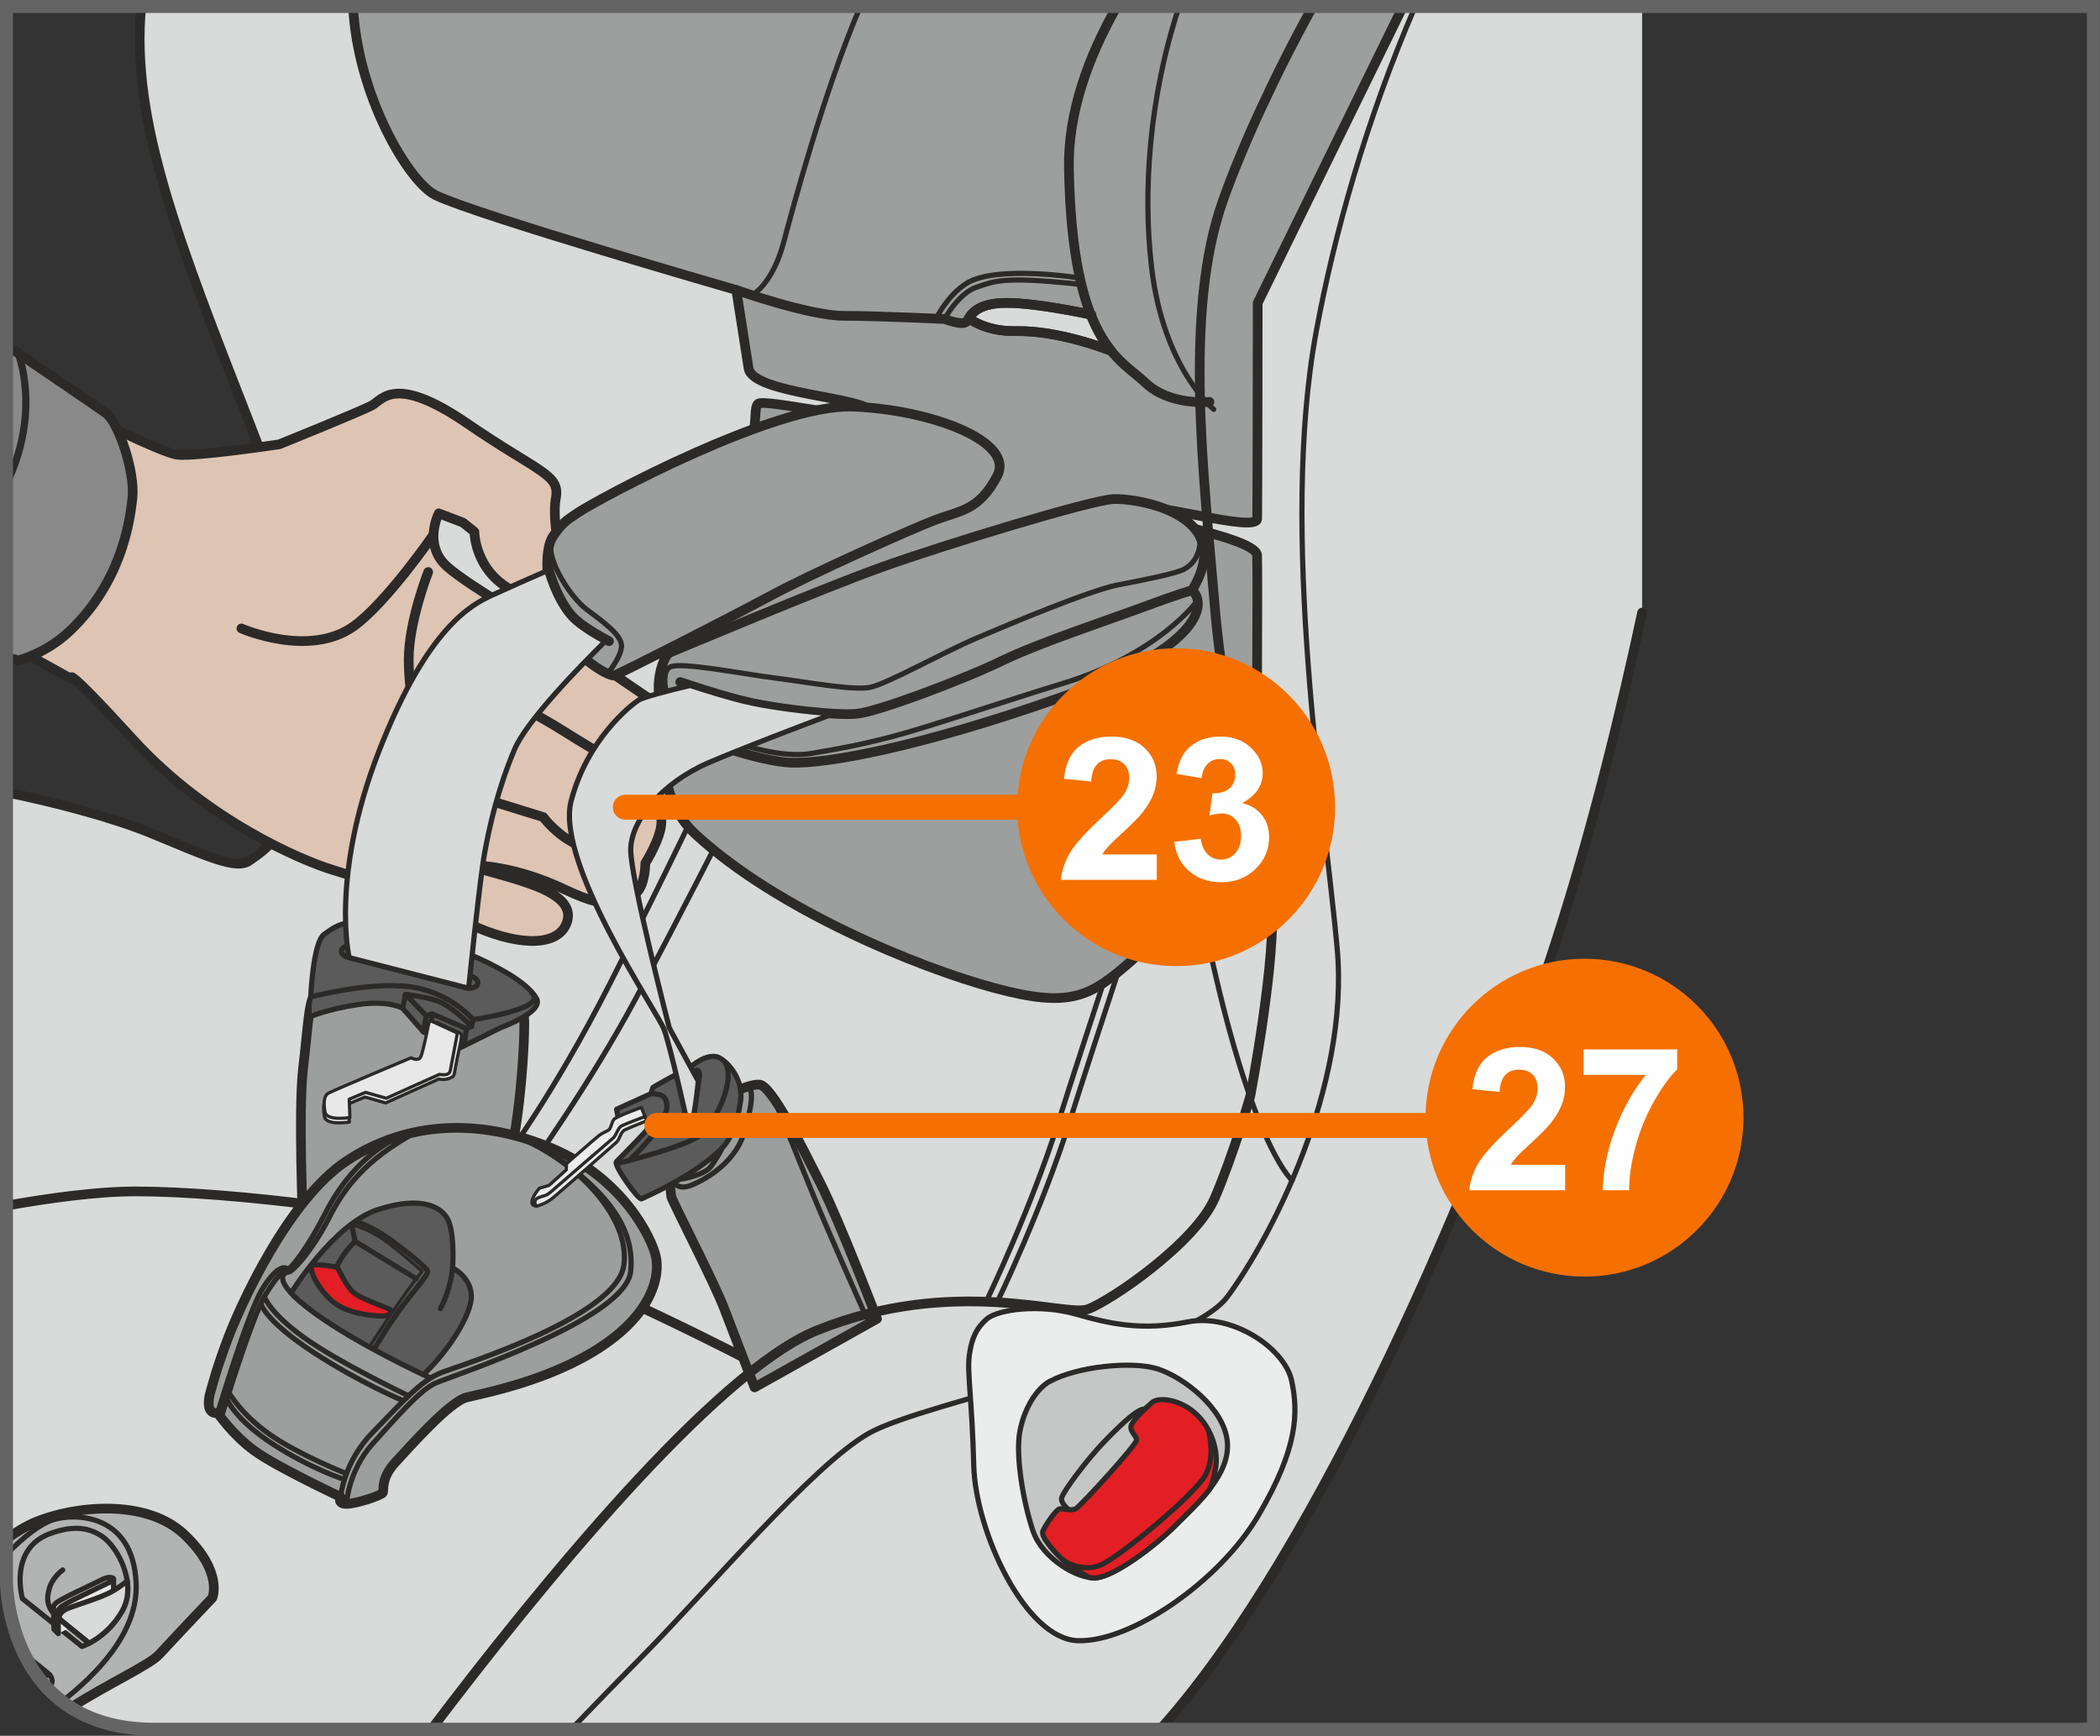 <?xml version="1.0" encoding="UTF-8"?>
<!DOCTYPE svg PUBLIC "-//W3C//DTD SVG 1.1//EN" "http://www.w3.org/Graphics/SVG/1.1/DTD/svg11.dtd">
<!-- Creator: CorelDRAW 2017 -->
<svg xmlns="http://www.w3.org/2000/svg" xml:space="preserve" width="29.723mm" height="24.572mm" version="1.1" style="shape-rendering:geometricPrecision; text-rendering:geometricPrecision; image-rendering:optimizeQuality; fill-rule:evenodd; clip-rule:evenodd"
viewBox="0 0 327.5 270.74"
 xmlns:xlink="http://www.w3.org/1999/xlink">
 <rect x="0" y="0" width="327.5" height="270.74" fill="#333333" stroke="none"/>
 <defs>
  <style type="text/css">
   <![CDATA[
    .str4 {stroke:#646464;stroke-width:2.03;stroke-miterlimit:4}
    .str5 {stroke:#F57000;stroke-width:3.89;stroke-linecap:round;stroke-linejoin:round;stroke-miterlimit:4}
    .str0 {stroke:#2B2A29;stroke-width:1.51;stroke-linecap:round;stroke-linejoin:round;stroke-miterlimit:4}
    .str3 {stroke:#2B2A29;stroke-width:0.5;stroke-linecap:round;stroke-linejoin:round;stroke-miterlimit:4}
    .str1 {stroke:#2B2A29;stroke-width:0.81;stroke-linecap:round;stroke-linejoin:round;stroke-miterlimit:4}
    .str2 {stroke:#2B2A29;stroke-width:1.12;stroke-linecap:round;stroke-linejoin:round;stroke-miterlimit:4}
    .fil1 {fill:none;fill-rule:nonzero}
    .fil12 {fill:#FEFEFE;fill-rule:nonzero}
    .fil9 {fill:#EBECEC;fill-rule:nonzero}
    .fil3 {fill:#E8E8E8;fill-rule:nonzero}
    .fil0 {fill:#D9DADA;fill-rule:nonzero}
    .fil10 {fill:#C5C6C6;fill-rule:nonzero}
    .fil2 {fill:#B2B3B3;fill-rule:nonzero}
    .fil6 {fill:#9D9E9E;fill-rule:nonzero}
    .fil5 {fill:#898989;fill-rule:nonzero}
    .fil7 {fill:#5B5B5B;fill-rule:nonzero}
    .fil8 {fill:#E31E24;fill-rule:nonzero}
    .fil4 {fill:#DEC4B3;fill-rule:nonzero}
    .fil11 {fill:#F57000;fill-rule:nonzero}
   ]]>
  </style>
 </defs>
 <g id="Слой_x0020_1">
  <path class="fil0" d="M1.01 123.6c7.18,1.43 16.59,3.9 22.56,6.36 8.53,3.52 13.3,5.79 15.31,4.28 2.01,-1.51 22.08,-11.83 0.25,-67.7 -11.18,-28.6 -18.8,-47.64 -17.11,-65.52l234.07 0 0 94.53c-3.18,14.83 -7.71,33.59 -13.43,51.27 -12.05,37.25 -36.89,94.63 -60.98,122.06l-0.74 0.84 -156.92 0 0 0c-23,0 -23,-23 -23,-23l0 -123.13z"/>
  <path class="fil1 str0" d="M1.01 123.6c7.18,1.43 16.59,3.9 22.56,6.36 8.53,3.52 13.3,5.79 15.31,4.28 2.01,-1.51 22.08,-11.83 0.25,-67.7 -11.18,-28.6 -18.8,-47.64 -17.11,-65.52m234.07 94.53c-3.18,14.83 -7.71,33.59 -13.43,51.27 -12.05,37.25 -36.89,94.63 -60.98,122.06l-0.74 0.84"/>
  <path class="fil2" d="M33.11 249.25c0,0 1.76,-4.03 -4.27,-9.82 -6.02,-5.79 -17.32,-4.53 -23.34,-2.01 -1.49,0.62 -3.03,1.57 -4.5,2.64l0 6.66c0,0 0,13.23 10.04,19.62 5.85,-3.73 12.26,-6.63 13.78,-8.28 3.01,-3.27 8.28,-8.81 8.28,-8.81z"/>
  <path class="fil1 str0" d="M33.11 249.25c0,0 1.76,-4.03 -4.27,-9.82 -6.02,-5.79 -17.32,-4.53 -23.34,-2.01 -1.49,0.62 -3.03,1.57 -4.5,2.64m10.04 26.28c5.85,-3.73 12.26,-6.63 13.78,-8.28 3.01,-3.27 8.28,-8.81 8.28,-8.81"/>
  <path class="fil1 str1" d="M9.67 265.38c5.12,-3.99 11.92,-10.61 11.56,-18.48 -0.5,-10.99 -9.79,-10.91 -13.05,-9.82 -1.78,0.59 -4.45,2.51 -7.17,5.4"/>
  <path class="fil1 str1" d="M3.5 249.34c0,0 -2.24,-7.76 4.35,-10.15 3.93,-1.43 6.25,-0.75 8.03,0.42 2.43,1.59 5.6,7.38 3.18,11.66 -2.43,4.28 -6.27,5.54 -6.27,5.54l-9.29 -7.47"/>
  <g id="_1600257712">
   <path class="fil3" d="M9.09 254.8l8.62 -4.39 0 -4.06 0.01 -0.03c0.04,-0.3 -0.76,-0.46 -1.52,-0.09 -7.24,3.5 -7.85,3.67 -7.85,4.56 0,1.26 0.07,3.32 0.07,3.32l0.67 0.67z"/>
   <path class="fil1 str1" d="M8.42 254.13c0,0 -0.07,-2.06 -0.07,-3.32 0,-0.89 0.61,-1.07 7.85,-4.56 1.02,-0.49 2.1,-0.04 1.16,0.41 -7.42,3.62 -8.27,3.84 -8.27,4.76l0 3.38 -0.67 -0.67z"/>
   <line class="fil1 str1" x1="17.71" y1="246.36" x2="17.71" y2= "250.42" />
   <path class="fil0" d="M19.06 251.27c0.83,-1.46 1,-3.1 0.78,-4.69 -0.52,0.43 -1.28,1.02 -2.24,1.58 -1.78,1.04 -5.38,2.06 -6.98,2.7 -1.6,0.64 -1.4,1.63 -1.4,1.63l4.68 3.81c1.32,-0.69 3.55,-2.2 5.16,-5.04z"/>
   <path class="fil1 str1" d="M19.06 251.27c0.83,-1.46 1,-3.1 0.78,-4.69 -0.52,0.43 -1.28,1.02 -2.24,1.58 -1.78,1.04 -5.38,2.06 -6.98,2.7 -1.6,0.64 -1.4,1.63 -1.4,1.63l4.68 3.81c1.32,-0.69 3.55,-2.2 5.16,-5.04z"/>
  </g>
  <path class="fil1 str1" d="M9.78 244.88c0,0 -1.7,1.17 -2.15,3.11 -0.23,0.99 -0.67,2.66 1.59,4.51 2.26,1.84 4.68,3.81 4.68,3.81"/>
  <path class="fil1 str1" d="M3.79 258.01l3.71 2.98c0.61,0.49 0.81,1.29 0.45,1.79 -0.17,0.22 -0.42,0.35 -0.7,0.36"/>
  <path class="fil0" d="M3.85 258.15l3.9 3.13c0,0 -0.76,0.04 -1.86,0.23 -0.81,-1.09 -1.48,-2.23 -2.04,-3.36z"/>
  <path class="fil1 str1" d="M3.85 258.15l3.9 3.13c0,0 -0.76,0.04 -1.86,0.23"/>
  <path class="fil1 str0" d="M1.01 188.05c6.19,-1.1 14.01,-2.22 20.06,-2.22 15.06,0 42.42,3.49 51.95,6.8 19.57,6.8 45.17,20.26 45.17,20.26"/>
  <path class="fil1 str1" d="M78.2 181.47c0,0 7.86,-10.24 16.9,-28.02 9.03,-17.78 15.06,-30.54 15.06,-30.54"/>
  <path class="fil1 str1" d="M82.39 182.48c0,0 9.54,-13.26 16.73,-26.68 7.19,-13.42 14.22,-27.35 14.22,-27.35"/>
  <path class="fil1 str1" d="M201.52 184.11c0,0 -5.26,-4.39 -11.39,-29.63 -6.13,-25.23 -5.01,-34.27 -5.01,-34.27"/>
  <path class="fil1 str1" d="M155.67 202.78c0,0 6.86,-14.26 11.04,-27.52 4.18,-13.25 12.21,-37.42 12.21,-37.42"/>
  <path class="fil1 str1" d="M153.99 202.61c0,0 6.86,-14.26 11.04,-27.52 4.18,-13.25 12.21,-37.42 12.21,-37.42"/>
  <path class="fil1 str1" d="M89.08 269.73c4.01,-4.17 7.65,-7.92 10.29,-10.58 11.29,-11.4 27.35,-30.62 36.14,-35.6 8.78,-4.99 49.38,-12.48 55.93,-21.32 6.55,-8.84 19.1,-32.5 17.09,-54.39 -2.01,-21.9 -9.03,-64.93 -3.26,-96.14 2.78,-15.05 7.78,-32.96 15.42,-50.67"/>
  <path class="fil4" d="M11.53 63.74c0,0 13.42,6.82 16.1,7.18 2.68,0.36 15.93,-1.62 15.93,-1.62 0,0 12.88,-5.2 14.49,-6.1 1.61,-0.9 3.58,-4.85 14.85,2.87 11.27,7.72 14.49,7.9 13.78,11.67 -0.72,3.77 1.25,11.48 1.25,11.48 0,0 -1.43,6.1 -7.69,3.05 -6.26,-3.05 -6.26,-9.33 -6.26,-9.33l-1.79 -1.43 -3.76 -1.44c0,0 -2.51,4.85 1.25,8.26 3.76,3.41 17.9,11.31 17.9,11.31l17.36 11.84 -5.37 12.56c0,0 3.58,1.62 3.58,4.13 0,2.51 -2.51,6.46 -2.51,6.46 0,0 0,3.41 -1.43,4.67 -1.43,1.26 -3.22,3.23 -11.09,-0.54 -7.87,-3.77 -13.96,-3.77 -13.96,-3.77l-1.61 -0.07c0,0 6.14,1.61 8.94,2.54 3.02,1.01 8.42,2.91 6.81,6.68 -1.61,3.77 -8.23,3.23 -15.03,0 -6.8,-3.23 -16.46,-7 -21.29,-8.43 -4.83,-1.44 -19.69,-7.72 -31.14,-20.28 -11.45,-12.56 -9.66,-9.51 -9.66,-9.51l-10.02 -5.56 10.38 -36.61z"/>
  <path class="fil1 str0" d="M11.53 63.74c0,0 13.42,6.82 16.1,7.18 2.68,0.36 15.93,-1.62 15.93,-1.62 0,0 12.88,-5.2 14.49,-6.1 1.61,-0.9 3.58,-4.85 14.85,2.87 11.27,7.72 14.49,7.9 13.78,11.67 -0.72,3.77 1.25,11.48 1.25,11.48 0,0 -1.43,6.1 -7.69,3.05 -6.26,-3.05 -6.26,-9.33 -6.26,-9.33l-1.79 -1.43 -3.76 -1.44c0,0 -2.51,4.85 1.25,8.26 3.76,3.41 17.9,11.31 17.9,11.31l17.36 11.84 -5.37 12.56c0,0 3.58,1.62 3.58,4.13 0,2.51 -2.51,6.46 -2.51,6.46 0,0 0,3.41 -1.43,4.67 -1.43,1.26 -3.22,3.23 -11.09,-0.54 -7.87,-3.77 -13.96,-3.77 -13.96,-3.77l-1.61 -0.07c0,0 6.14,1.61 8.94,2.54 3.02,1.01 8.42,2.91 6.81,6.68 -1.61,3.77 -8.23,3.23 -15.03,0 -6.8,-3.23 -16.46,-7 -21.29,-8.43 -4.83,-1.44 -19.69,-7.72 -31.14,-20.28 -11.45,-12.56 -9.66,-9.51 -9.66,-9.51l-10.02 -5.56 10.38 -36.61"/>
  <path class="fil5" d="M2.86 103c0,0 -0.7,-0.19 -1.84,-0.5l0 -48.65c6.48,4.41 14.41,9.81 15.52,10.61 1.9,1.39 4.55,9.07 4.11,13.21 -0.41,3.92 -1.81,13.17 -9.74,20.72 -3.74,3.57 -8.04,4.61 -8.04,4.61z"/>
  <path class="fil1 str0" d="M2.86 103c0,0 -0.7,-0.19 -1.84,-0.5m0 -48.65c6.48,4.41 14.41,9.81 15.52,10.61 1.9,1.39 4.55,9.07 4.11,13.21 -0.41,3.92 -1.81,13.17 -9.74,20.72 -3.74,3.57 -8.04,4.61 -8.04,4.61"/>
  <path class="fil1 str2" d="M2.82 55.07c0,0 3.69,9.07 -1.81,20.39"/>
  <path class="fil1 str0" d="M96.89 119.37c0,0 -3.94,-2.15 -8.77,-5.2 -4.83,-3.05 -10.02,-5.56 -10.02,-5.56"/>
  <path class="fil1 str0" d="M92.6 133.01c0,0 -3.4,-1.44 -5.19,-2.87 -1.79,-1.44 -2.68,-2.69 -2.68,-2.69l-9.84 -3.05"/>
  <path class="fil1 str0" d="M67.54 83.48c0,0 -7.23,10.49 -12.35,14.18 -6.98,5.03 -17.54,0.36 -17.54,0.36"/>
  <path class="fil1 str0" d="M65.17 113.99c0,0 -1.43,-5.56 -1.43,-11.13 0,-5.92 3.04,-13.64 3.04,-13.64"/>
  <g id="_1606221824">
   <path class="fil6" d="M47.27 191.41c0,0 -0.78,-18.3 0,-24.83 0.78,-6.53 0.91,-10.85 1.82,-11.11 0.91,-0.26 32.19,1.44 32.58,2.61 0.39,1.18 -0.39,17.12 -2.61,24.05 -2.21,6.93 -3.52,9.15 -3.52,9.15l-28.28 0.13z"/>
   <path class="fil1 str0" d="M47.27 191.41c0,0 -0.78,-18.3 0,-24.83 0.78,-6.53 0.91,-10.85 1.82,-11.11 0.91,-0.26 32.19,1.44 32.58,2.61 0.39,1.18 -0.39,17.12 -2.61,24.05 -2.21,6.93 -3.52,9.15 -3.52,9.15l-28.28 0.13z"/>
   <path class="fil6" d="M33.95 220.39c0,0 2.26,3.36 5.69,5.87 3.43,2.52 13.47,7.22 13.47,7.22 0,0 -0.59,1.09 0.92,1.09 1.51,0 5.52,-1.34 5.69,-1.76 0.17,-0.42 -0.33,-2.27 1.92,-4.7 2.26,-2.43 8.45,-9.48 11.13,-10.15 2.68,-0.67 13.05,-2.6 21.08,-7.97 8.03,-5.37 9.04,-11.07 8.45,-13.93 -0.59,-2.85 -5.1,-12.33 -16.4,-17.03 -11.29,-4.7 -22.5,-4.11 -31.79,2.01 -9.29,6.12 -16.81,22.99 -18.65,27.94 -1.84,4.95 -2.21,6.71 -2.62,8.05 -0.41,1.34 -0.65,3.61 1.11,3.36z"/>
   <path class="fil1 str0" d="M33.95 220.39c0,0 2.26,3.36 5.69,5.87 3.43,2.52 13.47,7.22 13.47,7.22 0,0 -0.59,1.09 0.92,1.09 1.51,0 5.52,-1.34 5.69,-1.76 0.17,-0.42 -0.33,-2.27 1.92,-4.7 2.26,-2.43 8.45,-9.48 11.13,-10.15 2.68,-0.67 13.05,-2.6 21.08,-7.97 8.03,-5.37 9.04,-11.07 8.45,-13.93 -0.59,-2.85 -5.1,-12.33 -16.4,-17.03 -11.29,-4.7 -22.5,-4.11 -31.79,2.01 -9.29,6.12 -16.81,22.99 -18.65,27.94 -1.84,4.95 -2.21,6.71 -2.62,8.05 -0.41,1.34 -0.65,3.61 1.11,3.36z"/>
   <path class="fil1 str1" d="M33.95 220.39c0,0 4.69,-15.6 6.94,-19.3 2.26,-3.69 3.51,-3.52 3.93,-3.19 0.42,0.34 3.35,-3.61 5.86,-8.56 2.51,-4.95 6.21,-9.45 11.76,-12.19"/>
   <path class="fil1 str1" d="M34.48 221.2c0,0 4.69,-15.6 6.94,-19.3 2.26,-3.69 3.1,-3.86 3.51,-3.52 0.42,0.34 3.76,-3.27 6.27,-8.22 2.51,-4.95 5.75,-9.25 13.71,-13.6"/>
   <path class="fil1 str1" d="M53.11 233.48c0,0 0.5,-5.45 4.94,-9.98 4.43,-4.53 7.53,-8.22 10.96,-9.48 3.43,-1.26 27.1,-8.72 28.27,-16.61 1.17,-7.89 -8.34,-17.22 -17.64,-20.44"/>
   <path class="fil1 str1" d="M54.03 234.57c0,0 0.25,-5.12 4.1,-9.4 3.85,-4.28 7.36,-8.31 9.7,-9.4 2.34,-1.09 29.75,-9.91 30.52,-17.45 0.59,-5.7 -2.18,-12.46 -15.81,-20.53"/>
   <path class="fil1 str1" d="M63.71 217.71c0,0 -10.94,-5.2 -16.38,-9.14 -5.44,-3.94 -6.1,-6.35 -6.1,-6.35"/>
   <path class="fil1 str1" d="M62.88 218.48c0,0 -6.71,-2.78 -14.02,-7.56 -7.3,-4.78 -8.1,-7.39 -8.1,-7.39"/>
   <path class="fil1 str1" d="M53.99 229.83c0,0 -7.19,-2.82 -11.79,-6 -4.6,-3.19 -6.48,-6.59 -6.48,-6.59"/>
   <path class="fil1 str1" d="M53.72 230.77c0,0 -5.21,-1.66 -11.15,-5.51 -5.94,-3.86 -7.18,-7.01 -7.18,-7.01"/>
   <path class="fil1 str1" d="M66.99 214.86c0,0 -13.7,-6.26 -20.16,-11.83 -4.77,-4.11 -1.9,-4.65 -1.9,-4.65"/>
   <path class="fil7" d="M46.83 203.03c5.43,4.69 15.99,9.86 19.2,11.38 4.13,-3.89 7.56,-9.56 7.48,-12.3 -0.08,-2.94 -2.93,-4.36 -2.93,-4.36 0,0 0.33,-4.36 -0.5,-6.96 -0.84,-2.6 -4.35,-4.36 -11.21,-2.1 -6.86,2.27 -13.39,12.84 -13.39,12.84l-0.11 0.13c0.38,0.41 0.86,0.87 1.45,1.38z"/>
   <path class="fil1 str1" d="M46.83 203.03c5.43,4.69 15.99,9.86 19.2,11.38 4.13,-3.89 7.56,-9.56 7.48,-12.3 -0.08,-2.94 -2.93,-4.36 -2.93,-4.36 0,0 0.33,-4.36 -0.5,-6.96 -0.84,-2.6 -4.35,-4.36 -11.21,-2.1 -6.86,2.27 -13.39,12.84 -13.39,12.84l-0.11 0.13c0.38,0.41 0.86,0.87 1.45,1.38z"/>
   <path class="fil1 str1" d="M70.59 197.74c0,0 -0.22,3.17 -1.9,6.37"/>
   <path class="fil1 str1" d="M58.36 210.41c0,0 2.6,-4.4 4.71,-7.11 2.11,-2.71 3.68,-4.5 3.63,-4.99 -0.05,-0.49 -3.14,-2.99 -5.79,-4.94 -2.65,-1.95 -5.41,-2.88 -5.41,-2.88"/>
   <path class="fil1 str3" d="M54.84 190.98c0,0 2.72,0.77 4.92,2.33 2.6,1.85 6.06,4.99 6.06,4.99 -2.92,3.58 -8.23,11.78 -8.23,11.78"/>
   <path class="fil8" d="M48.78 197.28c0.36,-0.12 3.36,0.22 3.73,0.38 0.38,0.16 1.35,3.04 2.87,4.13 1.52,1.09 5.93,2.43 5.74,2.71 -0.49,0.71 -0.81,0.81 -1.89,0.76 -1.08,-0.06 -5.25,-0.27 -7.63,-2.5 -2.38,-2.22 -3.63,-5.21 -2.81,-5.48z"/>
   <path class="fil1 str1" d="M48.78 197.28c0.36,-0.12 3.36,0.22 3.73,0.38 0.38,0.16 1.35,3.04 2.87,4.13 1.52,1.09 5.93,2.43 5.74,2.71 -0.49,0.71 -0.81,0.81 -1.89,0.76 -1.08,-0.06 -5.25,-0.27 -7.63,-2.5 -2.38,-2.22 -3.63,-5.21 -2.81,-5.48z"/>
   <path class="fil1 str1" d="M52.51 197.65c0,0 0.7,-1.95 2.87,-4.02l9.54 5.82"/>
   <line class="fil1 str1" x1="55.38" y1="193.64" x2="54.84" y2= "190.98" />
   <path class="fil7" d="M66.03 160.95l-3.23 -3.68c0,0 -2.1,-1.28 -6.9,-0.59 -4.8,0.69 -7.7,1.96 -7.7,1.96l0 -1.67c0,-0.83 0.26,-1.47 0.26,-1.47 0,0 0.34,-8.54 2.1,-9.77 1.76,-1.23 3.48,-2.95 10.57,-1.08 7.1,1.87 20.26,6.77 22.56,11.14 1.09,2.08 -5.53,4.47 -5.53,4.47l-6.36 3.14 -5.78 -2.45z"/>
   <path class="fil1 str1" d="M66.03 160.95l-3.23 -3.68c0,0 -2.1,-1.28 -6.9,-0.59 -4.8,0.69 -7.7,1.96 -7.7,1.96l0 -1.67c0,-0.83 0.26,-1.47 0.26,-1.47 0,0 0.34,-8.54 2.1,-9.77 1.76,-1.23 3.48,-2.95 10.57,-1.08 7.1,1.87 20.26,6.77 22.56,11.14 1.09,2.08 -5.53,4.47 -5.53,4.47l-6.36 3.14 -5.78 -2.45z"/>
   <path class="fil1 str1" d="M72.74 160.45l-5.34 -2.31 -0.93 0.29 -3.23 -3.34c0,0 4.05,0.5 5.58,1.28 2.4,1.23 4.7,3.73 4.7,3.73l-0.78 0.34z"/>
   <path class="fil3" d="M54.48 175.01c0,0 -3.64,0.63 -3.89,-0.88 -0.25,-1.51 -0.13,-2.52 0.5,-2.89 0.63,-0.38 12.92,-5.54 12.92,-5.54 0,0 1.84,0.42 2.21,-0.33 0.38,-0.76 0.66,-5.46 0.66,-5.46 0,0 0.81,-0.63 1.34,-0.39 0.53,0.24 3.31,1.5 3.52,1.6 0.5,0.24 0.03,1.6 -0.44,3.97 -0.47,2.37 -0.41,2.67 -0.74,2.87 -1.09,0.68 -2.1,0.33 -2.1,0.33 -0.59,0.24 -8.3,3.74 -8.3,3.74l-3.25 -0.92 -2.54 1.07 0.11 2.84z"/>
   <path class="fil1 str3" d="M54.48 175.01c0,0 -3.64,0.63 -3.89,-0.88 -0.25,-1.51 -0.13,-2.52 0.5,-2.89 0.63,-0.38 12.92,-5.54 12.92,-5.54 0,0 1.84,0.42 2.21,-0.33 0.38,-0.76 0.66,-5.46 0.66,-5.46 0,0 0.81,-0.63 1.34,-0.39 0.53,0.24 3.31,1.5 3.52,1.6 0.5,0.24 0.03,1.6 -0.44,3.97 -0.47,2.37 -0.41,2.67 -0.74,2.87 -1.09,0.68 -2.1,0.33 -2.1,0.33 -0.59,0.24 -8.3,3.74 -8.3,3.74l-3.25 -0.92 -2.54 1.07 0.11 2.84z"/>
   <path class="fil3" d="M54.57 174.3c0,0 -3.64,0.63 -3.89,-0.88 -0.25,-1.51 -0.13,-2.52 0.5,-2.89 0.63,-0.38 12.92,-5.54 12.92,-5.54 0,0 1.13,0.63 1.51,-0.13 0.38,-0.75 1.27,-5.31 1.27,-5.31 0,0 0.1,-0.42 0.63,-0.18 0.53,0.24 3.62,1.66 3.82,1.76 0,0 -0.18,1.08 -0.65,3.45 -0.47,2.37 -0.41,2.67 -0.74,2.87 -0.53,0.34 -1.39,0.12 -1.39,0.12 -0.59,0.24 -8.3,3.73 -8.3,3.73l-3.25 -0.92 -2.54 1.07 0.11 2.85z"/>
   <path class="fil1 str3" d="M54.57 174.3c0,0 -3.64,0.63 -3.89,-0.88 -0.25,-1.51 -0.13,-2.52 0.5,-2.89 0.63,-0.38 12.92,-5.54 12.92,-5.54 0,0 1.13,0.63 1.51,-0.13 0.38,-0.75 1.27,-5.31 1.27,-5.31 0,0 0.1,-0.42 0.63,-0.18 0.53,0.24 3.62,1.66 3.82,1.76 0,0 -0.18,1.08 -0.65,3.45 -0.47,2.37 -0.41,2.67 -0.74,2.87 -0.53,0.34 -1.39,0.12 -1.39,0.12 -0.59,0.24 -8.3,3.73 -8.3,3.73l-3.25 -0.92 -2.54 1.07 0.11 2.85z"/>
   <path class="fil1 str1" d="M48.46 155.5c0,0 8.94,-2.38 15.27,-1.62 6.46,0.78 10.03,5.15 10.03,5.15 0,0 11.8,-1.67 9.2,-4.12"/>
   <line class="fil1 str1" x1="62.8" y1="157.26" x2="63.24" y2= "155.1" />
   <path class="fil6" d="M104.68 186.64c0.58,1.59 6.75,13.46 8.33,17.64 1.58,4.18 4.67,12.12 4.67,12.12l19.09 -10.7c0,0 -5.83,-15.21 -8.83,-21.15 -3,-5.93 -7.59,-15.21 -9.5,-15.38 -1.92,-0.17 -7.33,2.68 -7.33,2.68 0,0 -6.58,9.86 -6.67,11.12 -0.08,1.25 0.25,3.68 0.25,3.68z"/>
   <path class="fil1 str0" d="M104.68 186.64c0.58,1.59 6.75,13.46 8.33,17.64 1.58,4.18 4.67,12.12 4.67,12.12l19.09 -10.7c0,0 -5.83,-15.21 -8.83,-21.15 -3,-5.93 -7.59,-15.21 -9.5,-15.38 -1.92,-0.17 -7.33,2.68 -7.33,2.68 0,0 -6.58,9.86 -6.67,11.12 -0.08,1.25 0.25,3.68 0.25,3.68z"/>
   <line class="fil1 str1" x1="66.47" y1="158.44" x2="66.03" y2= "160.95" />
   <line class="fil1 str1" x1="67.4" y1="158.15" x2="67.28" y2= "159.07" />
   <line class="fil1 str1" x1="72.74" y1="160.45" x2="72.37" y2= "163.12" />
   <line class="fil1 str1" x1="73.52" y1="160.11" x2="73.76" y2= "159.03" />
   <path class="fil1 str1" d="M53.3 148.11c-0.22,0.47 0.23,1.02 0.99,1.21l18.44 4.74c0.76,0.2 1.54,-0.04 1.75,-0.53 0.2,-0.49 -0.25,-1.04 -1.01,-1.24l-18.39 -4.7c-0.76,-0.19 -1.56,0.04 -1.77,0.51z"/>
   <path class="fil7" d="M97.32 175.16l-0.97 -1.12 -0.19 -1.02 5.34 -2.42 0.33 -0.98c0,0 3.06,-1.86 5.57,-2.93 1.44,-1.35 3.48,-2.42 4.83,-1.68 1.35,0.74 3.76,3.35 3.25,6.84 -0.51,3.49 -1.53,5.77 -2.69,7.03 -1.16,1.26 -4.55,4.38 -12.72,8.1 -0.46,0.33 -4.41,-5.26 -3.95,-5.77 0.46,-0.51 6.45,-6.42 5.85,-6.52 -0.6,-0.09 -1.11,0.14 -1.11,0.14l-0.84 -0.61 -2.69 0.93z"/>
   <path class="fil1 str1" d="M97.32 175.16l-0.97 -1.12 -0.19 -1.02 5.34 -2.42 0.33 -0.98c0,0 3.06,-1.86 5.57,-2.93 1.44,-1.35 3.48,-2.42 4.83,-1.68 1.35,0.74 3.76,3.35 3.25,6.84 -0.51,3.49 -1.53,5.77 -2.69,7.03 -1.16,1.26 -4.55,4.38 -12.72,8.1 -0.46,0.33 -4.41,-5.26 -3.95,-5.77 0.46,-0.51 6.45,-6.42 5.85,-6.52 -0.6,-0.09 -1.11,0.14 -1.11,0.14l-0.84 -0.61 -2.69 0.93z"/>
   <path class="fil9" d="M83.63 188.15c0,0 1.35,-0.33 2.41,-1.16 1.07,-0.84 9.47,-8.28 10.07,-8.8 0.6,-0.51 0.6,-1.58 1.35,-1.96 0.74,-0.37 3.39,-1.4 3.39,-1.4l-0.83 -2.1c0,0 -3.9,1.41 -4.28,1.87 -0.37,0.46 -0.42,1.35 -0.79,1.63 -0.37,0.28 -0.93,0.42 -1.53,0.88 -0.6,0.47 -5.06,4.38 -5.06,4.38l-0.05 0.98 -2.69 2.42 -1.53 0.46c0,0 -2.23,2.61 -0.46,2.79z"/>
   <path class="fil1 str3" d="M83.63 188.15c0,0 1.35,-0.33 2.41,-1.16 1.07,-0.84 9.47,-8.28 10.07,-8.8 0.6,-0.51 0.6,-1.58 1.35,-1.96 0.74,-0.37 3.39,-1.4 3.39,-1.4l-0.83 -2.1c0,0 -3.9,1.41 -4.28,1.87 -0.37,0.46 -0.42,1.35 -0.79,1.63 -0.37,0.28 -0.93,0.42 -1.53,0.88 -0.6,0.47 -5.06,4.38 -5.06,4.38l-0.05 0.98 -2.69 2.42 -1.53 0.46c0,0 -2.23,2.61 -0.46,2.79z"/>
   <path class="fil1 str3" d="M100.61 174.14c0,0 -3.19,1.2 -3.7,1.48 -0.51,0.28 -0.84,1.49 -1.25,1.86 -0.42,0.37 -8.82,7.59 -9.7,8.38 -0.88,0.79 -1.11,0.56 -2.04,0.98 -0.93,0.42 -0.28,1.3 -0.28,1.3"/>
   <path class="fil1 str1" d="M101.5 170.6c0,0 1.81,-0.05 2.18,0.7 0.37,0.74 1.63,2.79 -5.57,9.73"/>
   <path class="fil1 str1" d="M96.16 181.49c0,0 11.14,-2.65 13.28,-4.61 2.14,-1.96 5.38,-8.38 3.62,-11.22"/>
   <path class="fil1 str1" d="M107.02 176.4c-0.46,0.14 -0.73,-0.38 -0.59,-1.15l1.17 -6.54c0.14,-0.77 0.57,-1.55 0.96,-1.73 0.39,-0.18 0.61,0.31 0.5,1.08l-0.99 6.69c-0.11,0.78 -0.59,1.52 -1.05,1.66z"/>
   <path class="fil1 str1" d="M105.09 184.47c0,0 0.67,1.09 2.42,0.5 1.75,-0.59 7,-3.26 8.5,-8.19 1.5,-4.93 1.42,-7.02 0.58,-7.27"/>
   <path class="fil1 str1" d="M106.43 183.88c0,0 3.42,-0.59 4.42,-1.92 1,-1.34 1.67,-2.68 1.67,-2.68"/>
   <path class="fil1 str1" d="M121.1 172.35c0,0 3.75,9.19 5.83,14.29 2.08,5.1 8.17,18.81 8.17,18.81"/>
   <path class="fil6" d="M173.16 54.68c-0.24,-0.09 -7.99,-3.18 -14.72,-3.03 -4.72,0.1 -7.33,-1.98 -7.33,-1.98l-0.03 -0.02c0.58,-0.95 1.8,-2.4 5.92,-2.4 4.53,0 12.11,1.6 13.11,1.82 0.95,2.42 2.03,4.19 3.12,5.57l-0.07 0.05zm45.63 -53.66l-163.72 0c0.65,13.79 8.65,27.41 12.92,29.44 6.69,3.19 46.84,14.76 46.84,14.76 0,0 1.77,11.32 1.91,12.21 0.62,4.02 18.32,4.48 19.09,6.79 0.7,2.1 -16.81,-2.23 -17.65,-1.22 -0.84,1.01 0.5,3.69 -3.18,16.11 -3.68,12.42 -19.24,39.26 -6.53,51.01 12.72,11.74 34.8,20.81 46.68,23.99 11.88,3.19 14.89,1.34 21.41,-4.36 6.53,-5.7 19.41,-29.36 19.41,-29.36 0,0 0.19,-30.69 0.08,-33.78 -0.11,-3.09 -23.28,-6.48 -20.21,-7.56 3.08,-1.08 20.16,4.17 20.22,1.85 0.05,-2.31 0.08,-33.66 0.08,-33.66l22.64 -46.22z"/>
   <path class="fil1 str0" d="M173.16 54.68c-0.24,-0.09 -7.99,-3.18 -14.72,-3.03 -4.72,0.1 -7.33,-1.98 -7.33,-1.98l-0.03 -0.02c0.58,-0.95 1.8,-2.4 5.92,-2.4 4.53,0 12.11,1.6 13.11,1.82 0.95,2.42 2.03,4.19 3.12,5.57l-0.07 0.05m-118.09 -53.66c0.65,13.79 8.65,27.41 12.92,29.44 6.69,3.19 46.84,14.76 46.84,14.76 0,0 1.77,11.32 1.91,12.21 0.62,4.02 18.32,4.48 19.09,6.79 0.7,2.1 -16.81,-2.23 -17.65,-1.22 -0.84,1.01 0.5,3.69 -3.18,16.11 -3.68,12.42 -19.24,39.26 -6.53,51.01 12.72,11.74 34.8,20.81 46.68,23.99 11.88,3.19 14.89,1.34 21.41,-4.36 6.53,-5.7 19.41,-29.36 19.41,-29.36 0,0 0.19,-30.69 0.08,-33.78 -0.11,-3.09 -23.28,-6.48 -20.21,-7.56 3.08,-1.08 20.16,4.17 20.22,1.85 0.05,-2.31 0.08,-33.66 0.08,-33.66l22.64 -46.22"/>
   <path class="fil1 str1" d="M106.08 106.39c0,0 6.88,2.37 11.3,3.3 4.42,0.93 12.95,1.96 16.23,1.65 3.29,-0.31 16.65,-5.36 22.61,-8.24 5.96,-2.89 16.95,-6.49 22.19,-8.45 5.24,-1.96 7.5,-2.58 7.5,-2.58"/>
   <path class="fil6" d="M123.34 118.96c-4.41,-0.17 -15.72,-3.5 -18.91,-6.8 -3.19,-3.3 -1.23,-9.89 0.1,-10.41 1.34,-0.52 23.22,-9.79 32.98,-13.29 9.76,-3.5 32.47,-10.41 36.06,-10.61 3.6,-0.21 19.63,2.27 12.33,14.22 2.16,1.75 2.26,8.66 -20.14,16.59 -22.4,7.93 -36.99,10.51 -42.44,10.3z"/>
   <path class="fil1 str0" d="M123.34 118.96c-4.41,-0.17 -15.72,-3.5 -18.91,-6.8 -3.19,-3.3 -1.23,-9.89 0.1,-10.41 1.34,-0.52 23.22,-9.79 32.98,-13.29 9.76,-3.5 32.47,-10.41 36.06,-10.61 3.6,-0.21 19.63,2.27 12.33,14.22 2.16,1.75 2.26,8.66 -20.14,16.59 -22.4,7.93 -36.99,10.51 -42.44,10.3z"/>
   <path class="fil1 str0" d="M185.91 92.06c0,0 -2.26,0.62 -7.5,2.58 -5.24,1.96 -16.23,5.56 -22.19,8.45 -5.96,2.89 -19.32,7.94 -22.61,8.24 -3.29,0.31 -11.82,-0.72 -16.23,-1.65 -4.42,-0.93 -11.3,-3.3 -11.3,-3.3"/>
   <path class="fil1 str1" d="M104.12 108.86c0,0 -1.23,-4.02 0.41,-4.84 1.64,-0.82 11.51,1.13 16.44,1.75 4.93,0.62 12.02,1.96 14.69,1.44 2.67,-0.52 11.2,-5.36 16.75,-7.73 5.55,-2.37 17.67,-7.42 21.89,-8.24 4.21,-0.82 9.02,-1.74 10.38,-2.47 2.88,-1.55 2.47,-5.05 2.47,-5.05"/>
   <path class="fil6" d="M90.05 80.01c3.44,-2.3 30.83,-17 42.85,-16.59 12.02,0.41 25.48,5.36 22.61,10.82 -2.88,5.46 -5.75,5.36 -9.76,6.9 -4.01,1.55 -19.01,8.24 -25.89,11.95 -6.88,3.71 -23.12,11.95 -24.04,12.26 -0.92,0.31 -7.6,-3.71 -9.14,-8.96 -1.54,-5.26 -1.85,-10.72 -0.41,-12.78 1.44,-2.06 1.95,-2.37 3.8,-3.61z"/>
   <path class="fil1 str0" d="M90.05 80.01c3.44,-2.3 30.83,-17 42.85,-16.59 12.02,0.41 25.48,5.36 22.61,10.82 -2.88,5.46 -5.75,5.36 -9.76,6.9 -4.01,1.55 -19.01,8.24 -25.89,11.95 -6.88,3.71 -23.12,11.95 -24.04,12.26 -0.92,0.31 -7.6,-3.71 -9.14,-8.96 -1.54,-5.26 -1.85,-10.72 -0.41,-12.78 1.44,-2.06 1.95,-2.37 3.8,-3.61z"/>
   <path class="fil1 str1" d="M115.22 115.97c0,0 6.47,2.37 11.3,1.55 4.83,-0.83 7.19,-1.24 12.43,-2.58 5.24,-1.34 18.57,-5.84 26.82,-8.35 14.9,-4.54 20.86,-12.78 20.86,-12.78"/>
   <path class="fil1 str1" d="M94.77 105.05c0,0 2.05,-2.47 2.16,-4.23 0.1,-1.75 -2.98,-3.92 -5.45,-5.77 -2.47,-1.86 -6.17,-7.52 -5.55,-10.51"/>
   <path class="fil1 str0" d="M114.84 45.23c0,0 11.38,4.03 16.73,4.03 5.35,0 15.73,0.5 15.73,0.5 0,0 3.01,1.17 3.51,0.33 0.5,-0.84 1.34,-2.85 6.19,-2.85 4.85,0 13.22,1.85 13.22,1.85"/>
   <path class="fil1 str0" d="M188.62 62.68c0,0 -6.19,0.67 -10.04,-3.02 -3.85,-3.69 -11.38,-6.04 -11.88,-33.39 -0.16,-8.63 2.98,-17.33 7.47,-25.25"/>
   <path class="fil1 str1" d="M189.29 63.85c0,0 -7.86,-6.38 -9.7,-22.15 -1.36,-11.63 -0.44,-26.35 4.29,-40.68"/>
   <path class="fil1 str1" d="M146.04 49.59c0,0 1.69,-3.48 4.65,-5.37 4.65,-2.97 17.76,-0.85 17.76,-0.85"/>
   <path class="fil1 str1" d="M147.3 49.76c0,0 2.19,-4.05 5.01,-4.97 2.82,-0.92 3.95,-1.77 16.28,-0.42"/>
   <path class="fil1 str0" d="M151.11 49.66c0,0 2.61,2.08 7.33,1.98 6.83,-0.14 14.73,3.04 14.73,3.04"/>
   <path class="fil1 str1" d="M117.31 46.02c0,0 3.14,-1.64 4.89,-8.18 1.36,-5.06 6.24,-23.48 11.97,-36.83"/>
   <path class="fil0" d="M110.49 118.97c5.05,-2.18 14.22,-5.67 19.49,-7.65 -3.97,-0.23 -9.38,-0.96 -12.61,-1.63 -3.12,-0.65 -7.46,-2.03 -9.75,-2.78 -3.17,0.76 -7.33,1.82 -8.09,2.33 -1.26,0.84 -7.95,6.12 -10.46,15.69 -2.51,9.56 13.47,32.97 14.47,35.57 1,2.6 3.85,15.52 3.85,15.52 0.75,0.42 1.51,-7.38 1.51,-7.38l-4.52 -8.31c0,0 -6.02,-23.24 -6.02,-27.77 0,-4.53 4.77,-10.4 12.13,-13.59z"/>
   <path class="fil1 str1" d="M110.49 118.97c5.05,-2.18 14.22,-5.67 19.49,-7.65 -3.97,-0.23 -9.38,-0.96 -12.61,-1.63 -3.12,-0.65 -7.46,-2.03 -9.75,-2.78 -3.17,0.76 -7.33,1.82 -8.09,2.33 -1.26,0.84 -7.95,6.12 -10.46,15.69 -2.51,9.56 13.47,32.97 14.47,35.57 1,2.6 3.85,15.52 3.85,15.52 0.75,0.42 1.51,-7.38 1.51,-7.38l-4.52 -8.31c0,0 -6.02,-23.24 -6.02,-27.77 0,-4.53 4.77,-10.4 12.13,-13.59z"/>
   <path class="fil0" d="M89.29 96.17c-2.03,-2.18 -3.26,-5.78 -3.7,-7.27 -2.49,1.09 -6.73,2.96 -8.82,3.92 -3.06,1.42 -10.05,4.81 -17.67,24.34 -7.62,19.53 -4.65,32.2 -4.65,32.2l18.64 4.79c0,0 1.72,-16.99 2.51,-21.24 0.79,-4.25 2.04,-9.84 4.63,-15.99 1.89,-4.48 10.09,-12.89 14.39,-17.12 -1.02,-0.54 -3.94,-2.16 -5.32,-3.64z"/>
   <path class="fil1 str1" d="M89.29 96.17c-2.03,-2.18 -3.26,-5.78 -3.7,-7.27 -2.49,1.09 -6.73,2.96 -8.82,3.92 -3.06,1.42 -10.05,4.81 -17.67,24.34 -7.62,19.53 -4.65,32.2 -4.65,32.2l18.64 4.79c0,0 1.72,-16.99 2.51,-21.24 0.79,-4.25 2.04,-9.84 4.63,-15.99 1.89,-4.48 10.09,-12.89 14.39,-17.12 -1.02,-0.54 -3.94,-2.16 -5.32,-3.64z"/>
   <path class="fil1 str0" d="M94.98 100c0,0 -4,-2.02 -5.69,-3.83 -2.61,-2.8 -3.89,-7.94 -3.89,-7.94"/>
  </g>
  <path class="fil1 str0" d="M67.28 269.73c16.57,-21.92 44.22,-55.84 60.19,-62.25 21.33,-8.56 38.65,-2.01 42.16,-3.27 3.51,-1.26 16.81,-10.32 19.83,-17.37 3.01,-7.05 5.52,-15.86 5.52,-15.86 0,0 4.27,-22.4 3.26,-30.45 -1,-8.05 -7.03,-24.92 -8.78,-45.8 -1.76,-20.89 -4.85,-46.25 1.25,-63.42 3.11,-8.74 8.14,-19.65 14,-30.28"/>
  <path class="fil9" d="M153.87 205.75c1.76,-1.56 8.38,-2.36 13.88,-0.79 5.5,1.58 10.39,2.63 17.46,1.23 7.07,-1.4 15.19,4.2 16.23,9.19 1.05,4.99 0.96,10.5 -5.15,20.92 -6.11,10.42 -19.99,19.87 -28.19,19.61 -8.21,-0.26 -15.97,-17.07 -16.24,-27.31 -0.26,-10.24 -1.05,-14.44 -0.7,-17.16 0.35,-2.71 1.13,-4.29 2.71,-5.69z"/>
  <path class="fil1 str1" d="M153.87 205.75c1.76,-1.56 8.38,-2.36 13.88,-0.79 5.5,1.58 10.39,2.63 17.46,1.23 7.07,-1.4 15.19,4.2 16.23,9.19 1.05,4.99 0.96,10.5 -5.15,20.92 -6.11,10.42 -19.99,19.87 -28.19,19.61 -8.21,-0.26 -15.97,-17.07 -16.24,-27.31 -0.26,-10.24 -1.05,-14.44 -0.7,-17.16 0.35,-2.71 1.13,-4.29 2.71,-5.69"/>
  <path class="fil10" d="M163.73 215.46c4.17,-2.29 12.83,-3.24 16.85,-1.93 4.02,1.31 10.3,6.12 10.82,11.29 0.52,5.18 -4.67,9.67 -8.12,13.13 -3.23,3.24 -9.43,7.88 -12.31,8.14 -2.88,0.26 -8.38,-2.98 -9.86,-7.27 -1.48,-4.29 -2.79,-11.79 -2.05,-15.6 0.74,-3.84 2.75,-6.72 4.67,-7.78z"/>
  <path class="fil1 str1" d="M163.73 215.46c4.17,-2.29 12.83,-3.24 16.85,-1.93 4.02,1.31 10.3,6.12 10.82,11.29 0.52,5.18 -4.67,9.67 -8.12,13.13 -3.23,3.24 -9.43,7.88 -12.31,8.14 -2.88,0.26 -8.38,-2.98 -9.86,-7.27 -1.48,-4.29 -2.79,-11.79 -2.05,-15.6 0.74,-3.84 2.75,-6.72 4.67,-7.78"/>
  <path class="fil1 str1" d="M167.54 236.21c0,0 -2.26,-1.55 -1.97,-2.6 0.29,-1.05 3.97,-6 6.78,-8.89 2.8,-2.89 5.26,-5.11 6.17,-4.92 0.9,0.19 2.66,3.96 2.66,3.96"/>
  <path class="fil8" d="M188.63 232.3c0,0 0.44,-0.59 0.94,-3.27 0.5,-2.68 -0.65,-6.25 -2.98,-8.43 -2.58,-2.42 -5.91,-2.68 -6.86,-1.89 -1.23,1.03 -2.64,2.44 -3.21,3.4 -0.58,0.96 0.66,1.75 0.75,2.45 0.09,0.7 -8.82,10.42 -9.51,10.77 -0.7,0.35 -1.89,-0.01 -2.44,0 -0.62,0.01 -2.62,3.06 -2.71,3.59 -0.09,0.52 0.3,1.28 1.75,2.98 1.51,1.77 3.78,3.21 5.5,4.15 0.41,0.07 0.79,0.09 1.13,0.05 2.88,-0.26 9.08,-4.9 12.31,-8.14 1.65,-1.66 3.71,-3.56 5.34,-5.65l0 -0.01z"/>
  <path class="fil1 str1" d="M188.63 232.3c0,0 0.44,-0.59 0.94,-3.27 0.5,-2.68 -0.65,-6.25 -2.98,-8.43 -2.58,-2.42 -5.91,-2.68 -6.86,-1.89 -1.23,1.03 -2.64,2.44 -3.21,3.4 -0.58,0.96 0.66,1.75 0.75,2.45 0.09,0.7 -8.82,10.42 -9.51,10.77 -0.7,0.35 -1.89,-0.01 -2.44,0 -0.62,0.01 -2.62,3.06 -2.71,3.59 -0.09,0.52 0.3,1.28 1.75,2.98 1.51,1.77 3.78,3.21 5.5,4.15 0.41,0.07 0.79,0.09 1.13,0.05 2.88,-0.26 9.08,-4.9 12.31,-8.14 1.65,-1.66 3.71,-3.56 5.34,-5.65l0 -0.01"/>
  <path class="fil1 str1" d="M165.86 243.39c0,0 2.81,2 5.82,0.7 3.01,-1.3 14.74,-11.03 16.35,-14.09 1.61,-3.06 0.39,-6.98 0.39,-6.98"/>
  <path class="fil1 str4" d="M1.01 1.01l0 245.71c0,0 0,23 23,23l302.47 0 0 -268.71 -325.47 0z"/>
  <line class="fil1 str5" x1="97.52" y1="125.9" x2="171.05" y2= "125.9" />
  <line class="fil1 str5" x1="102.44" y1="175.54" x2="227.79" y2= "175.54" />
  <path class="fil11" d="M183.42 150.69c13.69,0 24.79,-11.1 24.79,-24.79 0,-13.69 -11.1,-24.79 -24.79,-24.79 -13.69,0 -24.79,11.1 -24.79,24.79 0,13.69 11.1,24.79 24.79,24.79z"/>
  <path class="fil12" d="M180.4 133.26l0 3.97 -14.96 0c0.16,-1.5 0.64,-2.92 1.45,-4.26 0.81,-1.34 2.42,-3.12 4.8,-5.34 1.92,-1.79 3.1,-3.01 3.53,-3.64 0.59,-0.88 0.88,-1.75 0.88,-2.61 0,-0.95 -0.26,-1.68 -0.77,-2.19 -0.51,-0.51 -1.22,-0.77 -2.12,-0.77 -0.89,0 -1.6,0.26 -2.12,0.8 -0.53,0.54 -0.84,1.43 -0.92,2.67l-4.25 -0.42c0.26,-2.35 1.05,-4.04 2.39,-5.06 1.33,-1.02 3.01,-1.53 5.01,-1.53 2.19,0 3.91,0.59 5.17,1.77 1.26,1.19 1.89,2.66 1.89,4.43 0,1 -0.18,1.96 -0.54,2.86 -0.36,0.91 -0.93,1.85 -1.71,2.85 -0.52,0.66 -1.45,1.6 -2.79,2.84 -1.35,1.23 -2.19,2.05 -2.56,2.46 -0.36,0.41 -0.66,0.8 -0.88,1.18l8.48 0zm2.73 -1.94l4.13 -0.5c0.13,1.05 0.49,1.86 1.07,2.42 0.57,0.56 1.27,0.84 2.09,0.84 0.88,0 1.62,-0.33 2.23,-1 0.6,-0.67 0.9,-1.57 0.9,-2.71 0,-1.07 -0.29,-1.92 -0.86,-2.55 -0.57,-0.63 -1.28,-0.94 -2.11,-0.94 -0.55,0 -1.2,0.11 -1.97,0.32l0.48 -3.47c1.15,0.03 2.04,-0.22 2.64,-0.76 0.61,-0.53 0.91,-1.23 0.91,-2.12 0,-0.75 -0.22,-1.34 -0.67,-1.79 -0.45,-0.45 -1.04,-0.67 -1.77,-0.67 -0.73,0 -1.35,0.26 -1.87,0.76 -0.52,0.51 -0.83,1.25 -0.94,2.22l-3.93 -0.67c0.27,-1.35 0.68,-2.42 1.23,-3.23 0.56,-0.8 1.32,-1.44 2.31,-1.9 0.99,-0.46 2.09,-0.69 3.31,-0.69 2.1,0 3.78,0.67 5.04,2.01 1.05,1.09 1.57,2.33 1.57,3.7 0,1.96 -1.07,3.52 -3.21,4.68 1.28,0.27 2.29,0.88 3.06,1.83 0.77,0.95 1.15,2.1 1.15,3.45 0,1.96 -0.71,3.62 -2.13,5 -1.43,1.38 -3.21,2.06 -5.33,2.06 -2.02,0 -3.68,-0.58 -5.01,-1.74 -1.33,-1.15 -2.1,-2.67 -2.31,-4.55z"/>
  <path class="fil11" d="M247.11 199.12c13.69,0 24.79,-11.1 24.79,-24.79 0,-13.69 -11.1,-24.79 -24.79,-24.79 -13.69,0 -24.79,11.1 -24.79,24.79 0,13.69 11.1,24.79 24.79,24.79z"/>
  <path class="fil12" d="M244.09 181.68l0 3.97 -14.96 0c0.16,-1.5 0.64,-2.92 1.45,-4.26 0.81,-1.34 2.42,-3.12 4.8,-5.34 1.92,-1.79 3.1,-3.01 3.53,-3.64 0.59,-0.88 0.88,-1.75 0.88,-2.61 0,-0.95 -0.26,-1.68 -0.77,-2.19 -0.51,-0.51 -1.22,-0.77 -2.12,-0.77 -0.89,0 -1.6,0.26 -2.12,0.8 -0.53,0.54 -0.84,1.43 -0.92,2.67l-4.25 -0.42c0.26,-2.35 1.05,-4.04 2.39,-5.06 1.33,-1.02 3.01,-1.53 5.01,-1.53 2.19,0 3.91,0.59 5.17,1.77 1.26,1.19 1.89,2.66 1.89,4.43 0,1 -0.18,1.96 -0.54,2.86 -0.36,0.91 -0.93,1.85 -1.71,2.85 -0.52,0.66 -1.45,1.6 -2.79,2.84 -1.35,1.23 -2.19,2.05 -2.56,2.46 -0.36,0.41 -0.66,0.8 -0.88,1.18l8.48 0zm2.88 -14.02l0 -3.97 14.59 0 0 3.1c-1.21,1.18 -2.42,2.88 -3.67,5.09 -1.24,2.22 -2.19,4.57 -2.85,7.07 -0.66,2.49 -0.98,4.72 -0.97,6.69l-4.12 0c0.07,-3.08 0.71,-6.21 1.91,-9.41 1.2,-3.2 2.8,-6.06 4.8,-8.58l-9.71 0z"/>
 </g>
</svg>
